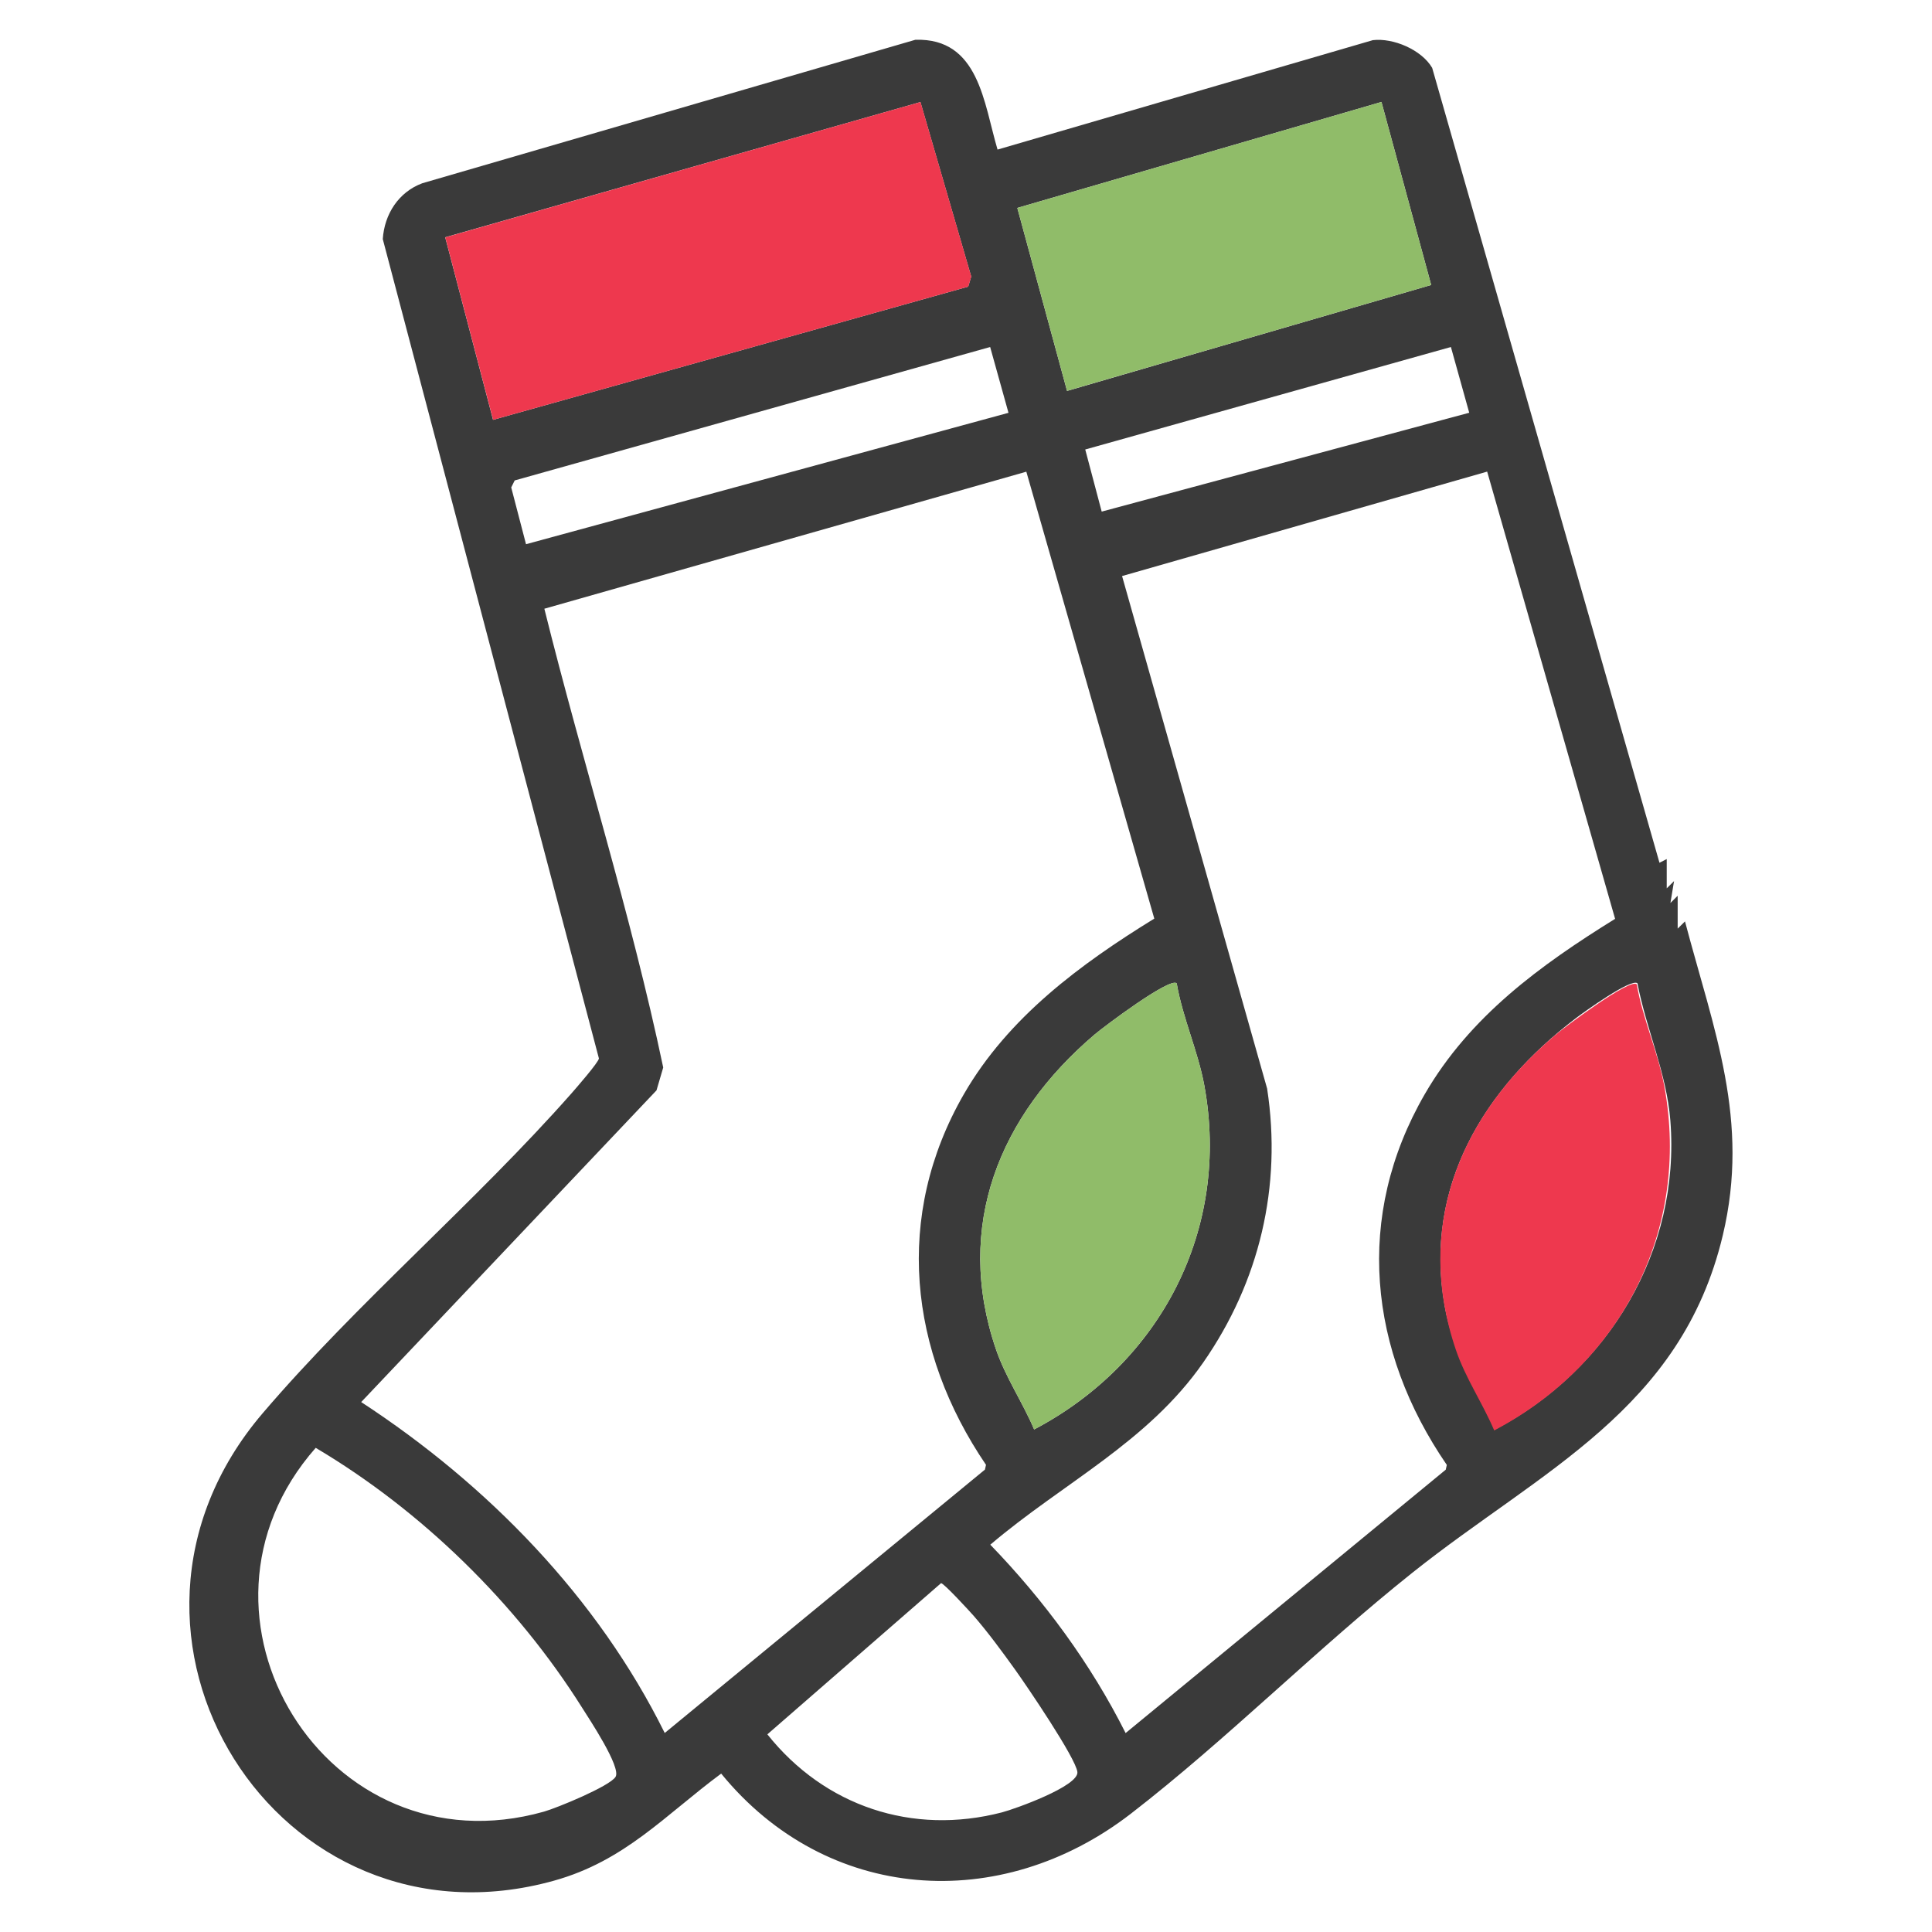 <?xml version="1.0" encoding="UTF-8"?>
<svg id="Layer_1" xmlns="http://www.w3.org/2000/svg" version="1.1" viewBox="0 0 256 256">
  <!-- Generator: Adobe Illustrator 29.1.0, SVG Export Plug-In . SVG Version: 2.1.0 Build 142)  -->
  <defs>
    <style>
      .st0 {
        fill: #ee384e;
      }

      .st1 {
        fill: #90bc69;
      }

      .st2 {
        fill: #3a3a3a;
      }
    </style>
  </defs>
  <path class="st2" d="M132.18,19.82l49.73-14.5c2.7-.32,6.44,1.26,7.86,3.67l30.12,105.33.96-.49v3.88s.97-.96.97-.96l-.48,2.9.96-.96v4.36s.97-.96.97-.96c3.82,14.46,8.64,26.33,5.01,41.59-5.51,23.16-24.09,31.14-41.09,44.68-12.72,10.13-24.63,22.14-37.34,31.96-17.3,13.37-40.32,11.79-54.29-5.31-7.47,5.54-12.75,11.56-22.12,14.18-36.64,10.25-63.63-32.63-38.65-61.91,12.45-14.59,28.19-27.96,40.94-42.41.63-.72,3.58-4.1,3.63-4.62L50.72,31.68c.22-3.31,2.09-6.23,5.24-7.4L121.29,5.27c8.44-.26,9.06,8.41,10.89,14.55ZM121.97,13.52l-62.98,17.92,6.34,24.19,62.96-17.65.4-1.33-6.73-23.13ZM183.05,13.51l-48.25,14.04,6.59,24.25,48.25-14.04-6.59-24.25ZM131.2,45.98l-63,17.68-.46.93,1.96,7.52,63.93-17.41-2.43-8.72ZM192.25,45.98l-48.45,13.58,2.18,8.23,48.7-13.1-2.43-8.72ZM136,62.5l-63.87,18.16c5.04,20.3,11.45,40.33,15.75,60.79l-.89,3.03-39.13,41.3c16.75,10.94,31.32,25.87,40.22,43.85l42.43-34.9.14-.63c-10.24-15.07-12.22-33-2.93-49.12,5.87-10.17,15.42-17.22,25.23-23.26l-16.96-59.23ZM155.91,130.29c-.92-.81-9.62,5.73-10.88,6.8-12.6,10.72-18.61,25.35-13.08,41.64,1.28,3.77,3.54,7.05,5.08,10.68,16.76-8.82,26.03-26.53,22.55-45.57-.84-4.58-2.87-8.95-3.66-13.54ZM197.06,62.49l-48.38,13.84,19.22,67.91c1.99,13-1.02,25.61-8.48,36.32-7.36,10.57-18.58,15.94-28.2,24.12,7.11,7.35,13.33,15.79,17.93,24.96l42.42-34.9.14-.63c-10.39-15.14-12.27-32.95-2.93-49.11,5.96-10.31,15.31-17.1,25.23-23.25l-16.95-59.25ZM216.97,130.29c-.82-.7-7.08,3.8-8.19,4.65-12.15,9.27-20.15,22.3-17.35,38.11,1.04,5.91,4.05,11.09,6.66,16.36,15.01-7.82,24.6-23.68,23.24-40.94-.49-6.23-3.19-12.1-4.36-18.18ZM41.83,191.85c-19.53,22.16,1.42,56.35,30.25,48.2,1.73-.49,8.68-3.35,9.48-4.6s-3.5-7.69-4.42-9.16c-8.7-13.83-21.27-26.12-35.3-34.44ZM124.69,209.78l-23.01,20.03c7.58,9.52,19.21,13.42,31.08,10.34,1.76-.46,10.18-3.48,10-5.34-.18-1.82-6.75-11.48-8.25-13.57-1.67-2.33-3.61-4.97-5.48-7.12-.55-.63-4.03-4.41-4.34-4.34Z"/>
  <path class="st1" d="M155.91,130.29c-.92-.81-9.62,5.73-10.88,6.8-12.6,10.72-18.61,25.35-13.08,41.64,1.28,3.77,3.54,7.05,5.08,10.68,16.76-8.82,26.03-26.53,22.55-45.57-.84-4.58-2.87-8.95-3.66-13.54Z"/>
  <path class="st0" d="M216.87,130.42c-.92-.81-9.62,5.73-10.88,6.8-12.6,10.72-18.61,25.35-13.08,41.64,1.28,3.77,3.54,7.05,5.08,10.68,16.76-8.82,26.03-26.53,22.55-45.57-.84-4.58-2.87-8.95-3.66-13.54Z"/>
  <polygon class="st0" points="121.97 13.52 59 31.45 65.34 55.63 128.3 37.98 128.7 36.65 121.97 13.52"/>
  <polygon class="st1" points="183.05 13.51 134.8 27.55 141.39 51.79 189.64 37.76 183.05 13.51"/>
</svg>